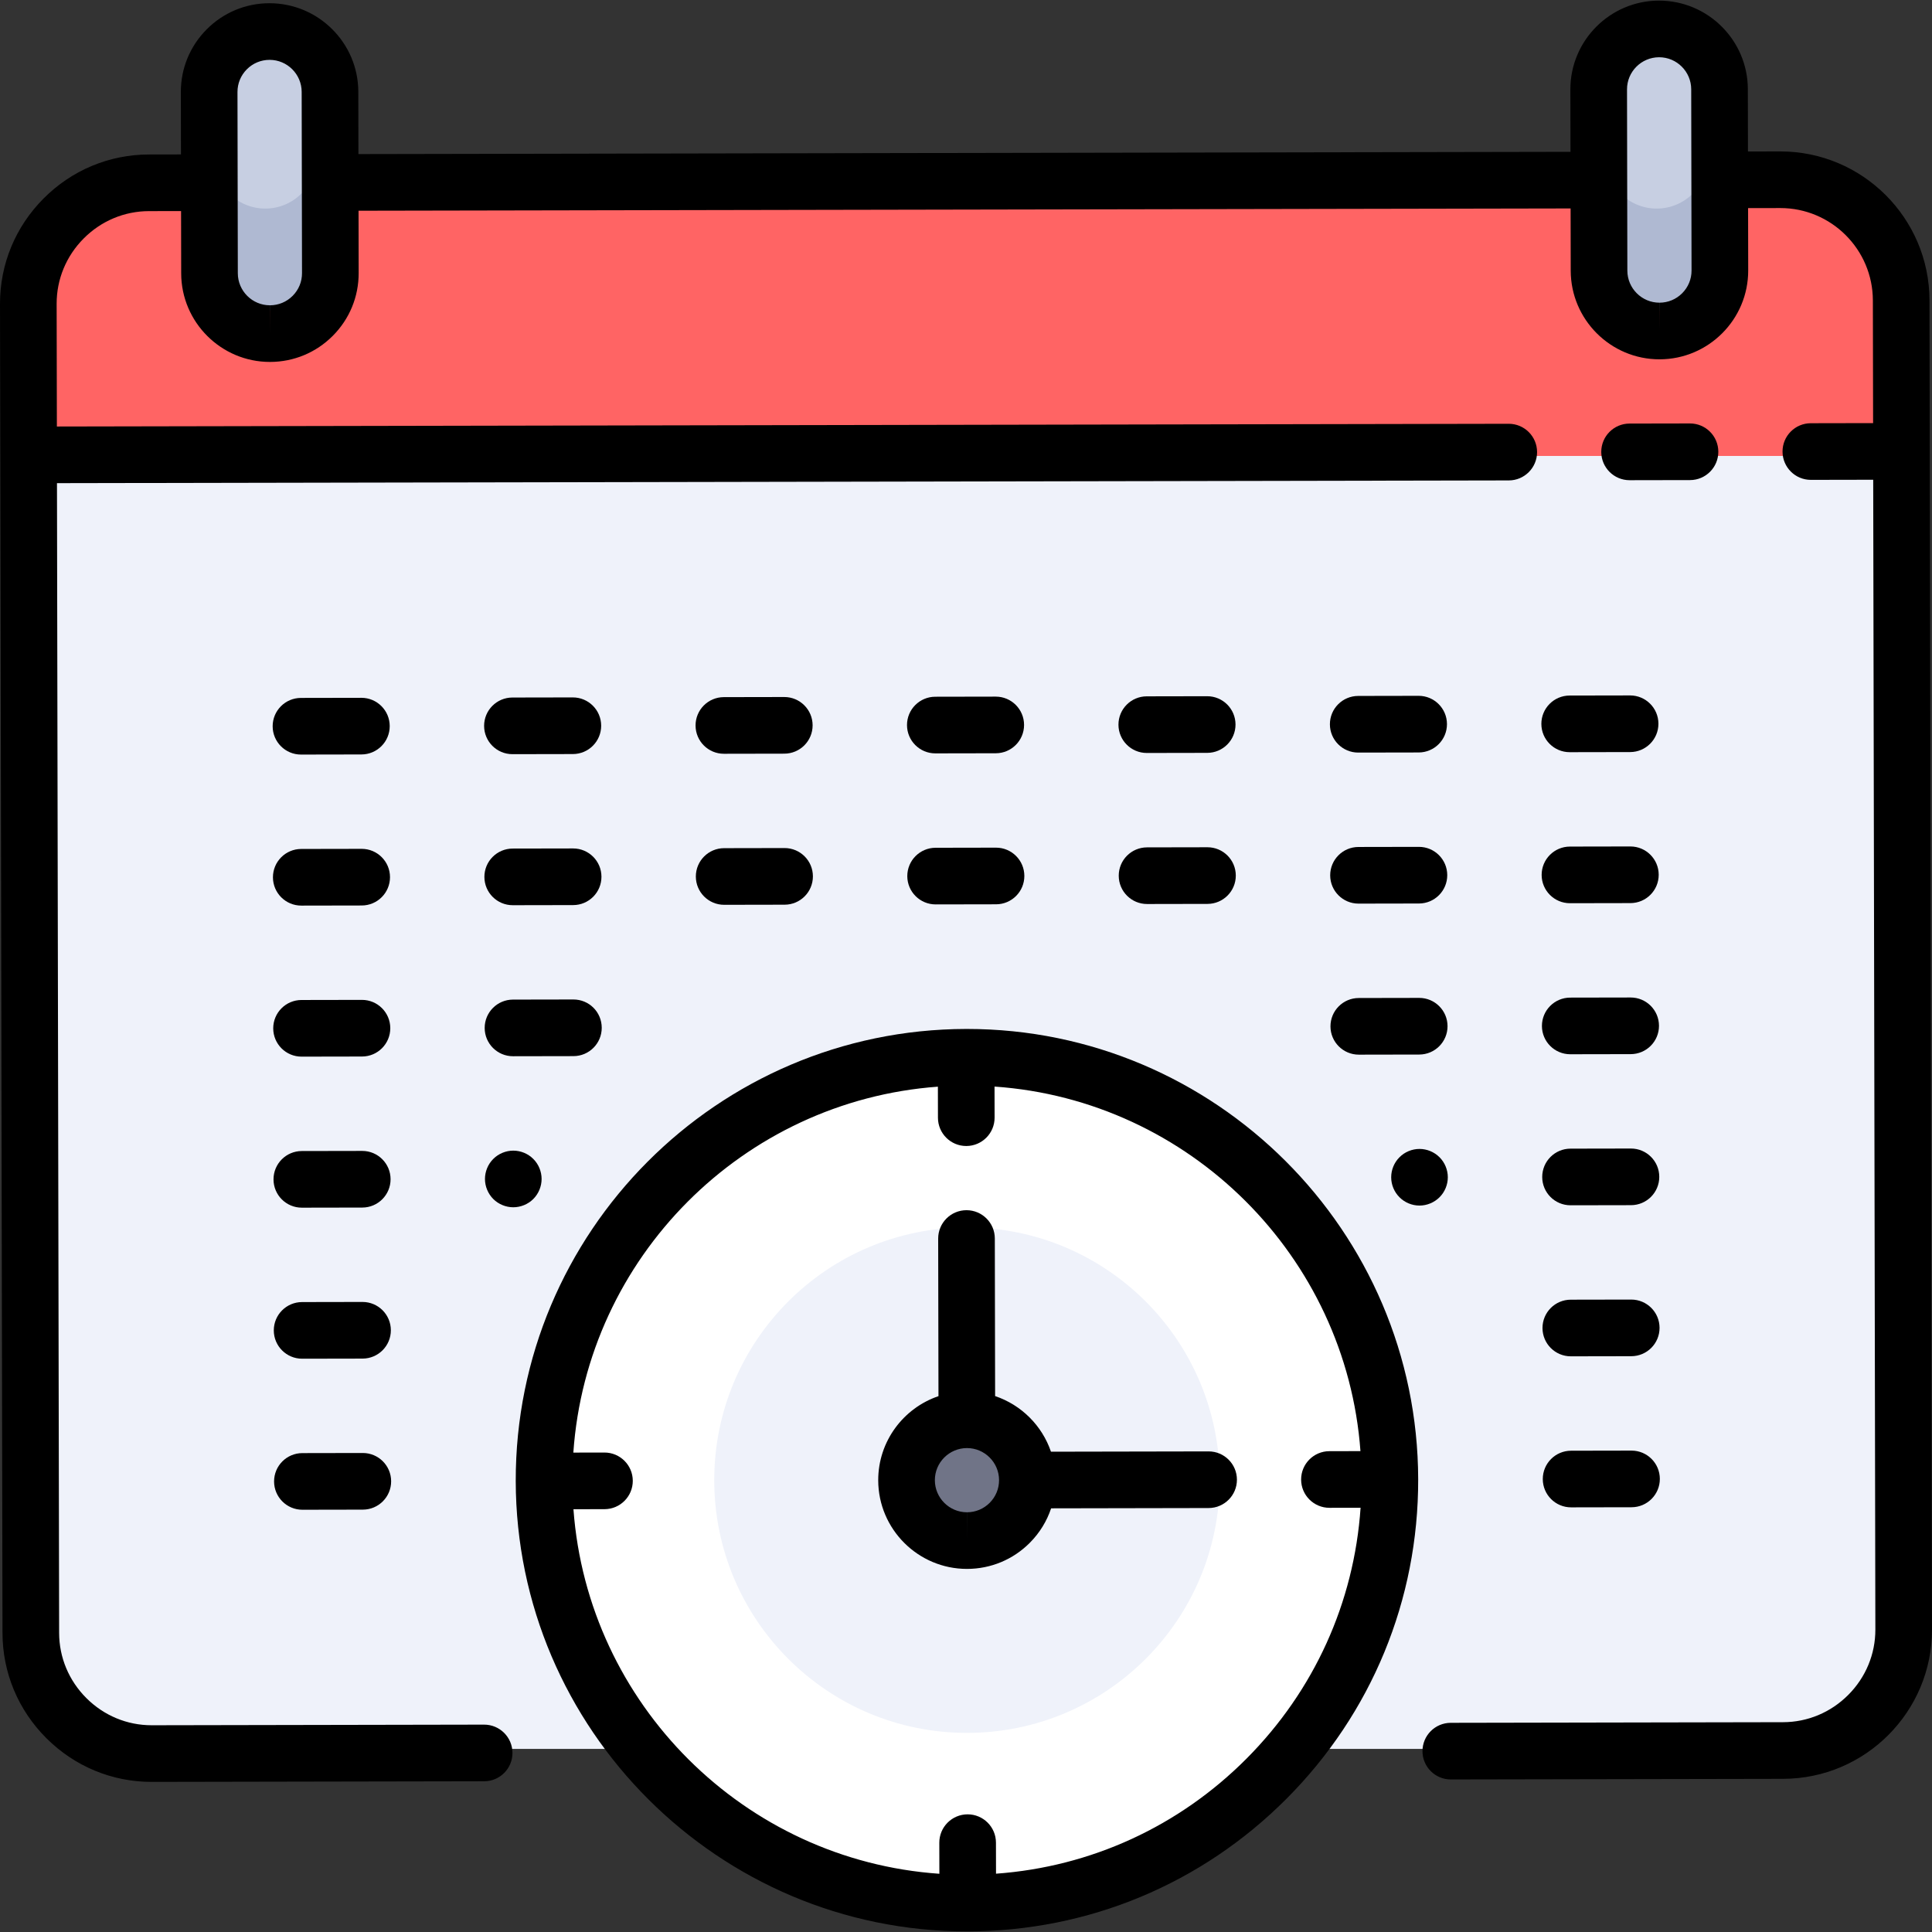 <?xml version="1.0" encoding="iso-8859-1"?>
<!-- Uploaded to: SVG Repo, www.svgrepo.com, Generator: SVG Repo Mixer Tools -->
<svg height="800px" width="800px" version="1.1" id="Layer_1" xmlns="http://www.w3.org/2000/svg" xmlns:xlink="http://www.w3.org/1999/xlink" 
	 viewBox="0 0 512.005 512.005" xml:space="preserve">
<rect x="0" y="0" width="512.005" height="512.005" fill="#333333" stroke="none"/>
<path style="fill:#EFF2FA;" d="M466.102,463.477H45.898c-19.64,0-35.562-15.922-35.562-35.562V82.832
	c0-19.64,15.922-35.562,35.562-35.562h420.203c19.64,0,35.562,15.922,35.562,35.562v345.083
	C501.663,447.556,485.742,463.477,466.102,463.477z"/>
<path style="fill:#FF6464;" d="M501.663,120.839H10.338v-44.51c0-16.048,13.01-29.057,29.057-29.057h433.212
	c16.048,0,29.057,13.01,29.057,29.057L501.663,120.839L501.663,120.839z"/>
<path style="fill:#C7CFE2;" d="M71.803,82.294h-3.002c-6.631,0-12.008-5.377-12.008-12.008V22.254
	c0-6.631,5.377-12.008,12.008-12.008h3.002c6.631,0,12.008,5.377,12.008,12.008v48.032C83.811,76.918,78.434,82.294,71.803,82.294z"
	/>
<path style="fill:#AFB9D2;" d="M70.302,55.276c-7.461,0-13.509-6.048-13.509-13.509v27.018c0,7.461,6.048,13.509,13.509,13.509
	s13.509-6.048,13.509-13.509V41.767C83.811,49.228,77.763,55.276,70.302,55.276z"/>
<path style="fill:#C7CFE2;" d="M440.547,82.294h-3.002c-6.631,0-12.008-5.377-12.008-12.008V22.254
	c0-6.631,5.377-12.008,12.008-12.008h3.002c6.631,0,12.008,5.377,12.008,12.008v48.032
	C452.555,76.918,447.178,82.294,440.547,82.294z"/>
<path style="fill:#AFB9D2;" d="M439.046,55.276c-7.461,0-13.509-6.048-13.509-13.509v27.018c0,7.461,6.048,13.509,13.509,13.509
	s13.509-6.048,13.509-13.509V41.767C452.555,49.228,446.507,55.276,439.046,55.276z"/>
<circle style="fill:#FFFFFF;" cx="256.26" cy="392.262" r="112.074"/>
<circle style="fill:#EFF2FA;" cx="256.26" cy="392.262" r="66.975"/>
<circle style="fill:#707487;" cx="256.26" cy="392.262" r="16.011"/>
<path d="M511.339,79.578c-0.041-21.77-17.763-39.451-39.525-39.451c-0.024,0-0.052,0-0.076,0l-8.506,0.016l-0.031-16.511
	c-0.024-12.943-10.573-23.472-23.56-23.472c-12.967,0.024-23.496,10.593-23.472,23.56l0.031,16.511L94.988,40.836l-0.031-16.511
	C94.933,11.382,84.385,0.853,71.398,0.853c-6.281,0.012-12.181,2.469-16.615,6.919s-6.869,10.36-6.857,16.641l0.031,16.511
	l-8.506,0.016c-10.522,0.02-20.431,4.16-27.899,11.657S-0.019,70.018,0,80.54l0.662,352.232c0.02,10.523,4.16,20.431,11.657,27.9
	c7.48,7.452,17.373,11.552,27.867,11.552c0.025,0,0.051,0,0.076,0l88.058-0.166c4.145-0.008,7.499-3.374,7.491-7.519
	c-0.008-4.141-3.366-7.491-7.505-7.491c-0.005,0-0.01,0-0.015,0l-88.058,0.166c-0.016,0-0.031,0-0.047,0
	c-6.495,0-12.629-2.547-17.274-7.176c-4.657-4.639-7.229-10.781-7.241-17.294l-0.572-304.702l384.755-0.723
	c4.145-0.008,7.499-3.374,7.491-7.519c-0.008-4.141-3.366-7.491-7.505-7.491c-0.004,0-0.01,0-0.014,0l-384.754,0.723l-0.062-32.52
	c-0.012-6.513,2.537-12.664,7.176-17.322c4.639-4.657,10.781-7.228,17.294-7.24l8.506-0.016l0.031,16.511
	c0.024,12.943,10.573,23.472,23.516,23.472c0.005,0,0.04,0,0.045,0c6.281-0.012,12.181-2.469,16.615-6.919
	c4.434-4.45,6.869-10.36,6.857-16.641l-0.031-16.511l321.213-0.604l0.031,16.511c0.024,12.943,10.573,23.472,23.516,23.472
	c0.005,0,0.04,0,0.045,0c12.967-0.024,23.496-10.593,23.472-23.56l-0.031-16.511l8.506-0.016c0.017,0,0.031,0,0.047,0
	c13.496,0,24.49,10.968,24.516,24.47l0.061,32.522l-16.511,0.031c-4.145,0.008-7.499,3.374-7.491,7.519
	c0.008,4.14,3.366,7.491,7.505,7.491c0.005,0,0.01,0,0.015,0l16.511-0.031l0.572,304.702c0.012,6.513-2.536,12.664-7.175,17.321
	c-4.639,4.657-10.781,7.229-17.294,7.241l-88.06,0.166c-4.145,0.008-7.499,3.374-7.491,7.519c0.008,4.141,3.366,7.491,7.505,7.491
	c0.005,0,0.01,0,0.015,0l88.06-0.166c21.794-0.041,39.492-17.806,39.451-39.6L511.339,79.578z M77.557,78.402
	c-1.604,1.609-3.737,2.499-6.009,2.503l-0.017,7.505v-7.505c-4.681,0-8.497-3.809-8.506-8.49L62.981,48.41c0-0.003,0-0.007,0-0.01
	c0-0.003,0-0.006,0-0.01l-0.045-24.006c-0.004-2.272,0.877-4.409,2.481-6.019c1.604-1.61,3.737-2.499,6.027-2.503
	c4.68,0,8.495,3.809,8.504,8.49l0.09,48.032C80.042,74.656,79.161,76.793,77.557,78.402z M445.801,77.711
	c-1.604,1.609-3.737,2.499-6.009,2.503l-0.017,7.505v-7.505c-4.681,0-8.497-3.809-8.506-8.49l-0.09-48.032
	c-0.009-4.69,3.8-8.513,8.507-8.522c4.681,0,8.496,3.809,8.505,8.49l0.045,24.001c0,0.005-0.001,0.01-0.001,0.015
	s0.001,0.01,0.001,0.015l0.045,24.001C448.286,73.964,447.404,76.101,445.801,77.711z"/>
<path d="M455.377,119.711c-0.008-4.14-3.366-7.491-7.505-7.491c-0.005,0-0.01,0-0.015,0l-16.011,0.03
	c-4.145,0.008-7.499,3.374-7.491,7.519c0.008,4.14,3.366,7.491,7.505,7.491c0.005,0,0.01,0,0.015,0l16.011-0.03
	C452.03,127.222,455.385,123.856,455.377,119.711z"/>
<path d="M263.886,184.614c-0.005,0-0.01,0-0.015,0l-16.011,0.03c-4.145,0.008-7.499,3.374-7.491,7.519
	c0.008,4.14,3.366,7.491,7.505,7.491c0.005,0,0.01,0,0.015,0l16.011-0.03c4.145-0.008,7.499-3.374,7.491-7.519
	C271.383,187.964,268.025,184.614,263.886,184.614z"/>
<path d="M263.946,224.64l-16.01,0.03c-4.145,0.008-7.499,3.374-7.491,7.519c0.008,4.14,3.366,7.491,7.505,7.491
	c0.005,0,0.01,0,0.015,0l16.01-0.03c4.145-0.008,7.499-3.374,7.491-7.519c-0.008-4.14-3.366-7.491-7.505-7.491
	C263.956,224.64,263.951,224.64,263.946,224.64z"/>
<path d="M319.923,184.508c-0.005,0-0.01,0-0.015,0l-16.011,0.03c-4.145,0.008-7.499,3.374-7.491,7.519
	c0.008,4.14,3.366,7.491,7.505,7.491c0.005,0,0.01,0,0.015,0l16.011-0.03c4.145-0.008,7.499-3.374,7.491-7.519
	C327.419,187.859,324.061,184.508,319.923,184.508z"/>
<path d="M319.983,224.534l-16.011,0.03c-4.145,0.008-7.499,3.374-7.491,7.519c0.008,4.14,3.366,7.491,7.505,7.491
	c0.005,0,0.01,0,0.015,0l16.011-0.03c4.145-0.008,7.499-3.374,7.491-7.519c-0.008-4.14-3.366-7.491-7.505-7.491
	C319.993,224.534,319.988,224.534,319.983,224.534z"/>
<path d="M207.849,184.719c-0.005,0-0.01,0-0.015,0l-16.011,0.03c-4.145,0.008-7.499,3.374-7.491,7.519
	c0.008,4.14,3.366,7.491,7.505,7.491c0.005,0,0.01,0,0.015,0l16.011-0.03c4.145-0.008,7.499-3.374,7.491-7.519
	C215.346,188.069,211.986,184.719,207.849,184.719z"/>
<path d="M207.91,224.745l-16.011,0.03c-4.145,0.008-7.499,3.374-7.491,7.519c0.008,4.14,3.366,7.491,7.505,7.491
	c0.005,0,0.01,0,0.015,0l16.011-0.03c4.145-0.008,7.499-3.374,7.491-7.519c-0.008-4.14-3.366-7.491-7.505-7.491
	C207.919,224.745,207.914,224.745,207.91,224.745z"/>
<path d="M135.815,199.864l16.011-0.03c4.145-0.008,7.499-3.374,7.491-7.519c-0.008-4.14-3.366-7.491-7.505-7.491
	c-0.005,0-0.01,0-0.015,0l-16.011,0.03c-4.145,0.008-7.499,3.374-7.491,7.519c0.008,4.14,3.366,7.491,7.505,7.491
	C135.805,199.864,135.81,199.864,135.815,199.864z"/>
<path d="M135.875,239.89c0.005,0,0.01,0,0.015,0l16.011-0.03c4.145-0.008,7.499-3.374,7.491-7.519
	c-0.008-4.14-3.366-7.491-7.505-7.491c-0.005,0-0.01,0-0.015,0l-16.011,0.03c-4.145,0.008-7.499,3.374-7.491,7.519
	C128.379,236.539,131.736,239.89,135.875,239.89z"/>
<path d="M135.95,279.917c0.005,0,0.01,0,0.015,0l16.011-0.03c4.145-0.008,7.499-3.374,7.491-7.519s-3.341-7.499-7.519-7.491
	l-16.011,0.03c-4.145,0.008-7.499,3.374-7.491,7.519C128.454,276.566,131.812,279.917,135.95,279.917z"/>
<path d="M136.027,319.942c1.971,0,3.913-0.801,5.304-2.191c1.401-1.401,2.201-3.342,2.201-5.314c0-1.971-0.801-3.913-2.201-5.303
	c-1.391-1.401-3.332-2.201-5.304-2.201c-1.971,0-3.913,0.801-5.304,2.201c-1.401,1.391-2.201,3.332-2.201,5.303
	c0,1.971,0.801,3.913,2.201,5.314C132.115,319.142,134.056,319.942,136.027,319.942z"/>
<path d="M375.96,184.403c-0.005,0-0.01,0-0.015,0l-16.011,0.03c-4.145,0.008-7.499,3.374-7.491,7.519
	c0.008,4.14,3.366,7.491,7.505,7.491c0.005,0,0.01,0,0.015,0l16.011-0.03c4.145-0.008,7.499-3.374,7.491-7.519
	C383.456,187.754,380.098,184.403,375.96,184.403z"/>
<path d="M376.035,224.429c-0.005,0-0.01,0-0.015,0l-16.011,0.03c-4.145,0.008-7.499,3.374-7.491,7.519
	c0.008,4.14,3.366,7.491,7.505,7.491c0.005,0,0.01,0,0.015,0l16.011-0.03c4.145-0.008,7.499-3.374,7.491-7.519
	C383.531,227.779,380.173,224.429,376.035,224.429z"/>
<path d="M376.095,264.456l-16.011,0.03c-4.145,0.008-7.499,3.374-7.491,7.519c0.008,4.14,3.366,7.491,7.505,7.491
	c0.005,0,0.01,0,0.015,0l16.011-0.03c4.145-0.008,7.499-3.374,7.491-7.519c-0.008-4.14-3.366-7.491-7.505-7.491
	C376.105,264.456,376.1,264.456,376.095,264.456z"/>
<path d="M383.691,311.987c0-1.971-0.801-3.913-2.201-5.303c-1.401-1.401-3.332-2.201-5.303-2.201c-1.981,0-3.913,0.801-5.303,2.201
	c-1.401,1.391-2.201,3.322-2.201,5.303s0.801,3.913,2.201,5.303c1.391,1.401,3.322,2.201,5.303,2.201
	c1.971,0,3.903-0.801,5.303-2.201C382.891,315.9,383.691,313.958,383.691,311.987z"/>
<path d="M408.481,191.847c0.008,4.14,3.366,7.491,7.505,7.491c0.005,0,0.01,0,0.015,0l16.011-0.03
	c4.145-0.008,7.499-3.374,7.491-7.519c-0.008-4.14-3.366-7.491-7.505-7.491c-0.005,0-0.01,0-0.015,0l-16.011,0.03
	C411.827,184.336,408.473,187.702,408.481,191.847z"/>
<path d="M416.075,239.364l16.011-0.03c4.145-0.008,7.499-3.374,7.491-7.519c-0.008-4.14-3.366-7.491-7.505-7.491
	c-0.005,0-0.01,0-0.015,0l-16.011,0.03c-4.145,0.008-7.499,3.374-7.491,7.519c0.008,4.14,3.366,7.491,7.505,7.491
	C416.066,239.364,416.07,239.364,416.075,239.364z"/>
<path d="M416.136,279.39c0.005,0,0.01,0,0.015,0l16.011-0.03c4.145-0.008,7.499-3.374,7.491-7.519
	c-0.008-4.14-3.366-7.491-7.505-7.491c-0.005,0-0.01,0-0.015,0l-16.011,0.03c-4.145,0.008-7.499,3.374-7.491,7.519
	C408.639,276.039,411.997,279.39,416.136,279.39z"/>
<path d="M416.211,319.416c0.005,0,0.01,0,0.015,0l16.011-0.03c4.145-0.008,7.499-3.374,7.491-7.519
	c-0.008-4.14-3.366-7.491-7.505-7.491c-0.005,0-0.01,0-0.015,0l-16.011,0.03c-4.145,0.008-7.499,3.374-7.491,7.519
	C408.714,316.066,412.072,319.416,416.211,319.416z"/>
<path d="M416.286,359.443c0.005,0,0.01,0,0.015,0l16.011-0.03c4.145-0.008,7.499-3.374,7.491-7.519
	c-0.008-4.14-3.366-7.491-7.505-7.491c-0.005,0-0.01,0-0.015,0l-16.011,0.03c-4.145,0.008-7.499,3.374-7.491,7.519
	C408.79,356.092,412.148,359.443,416.286,359.443z"/>
<path d="M416.362,399.469c0.005,0,0.01,0,0.015,0l16.011-0.03c4.145-0.008,7.499-3.374,7.491-7.519
	c-0.008-4.14-3.366-7.491-7.505-7.491c-0.005,0-0.01,0-0.015,0l-16.011,0.03c-4.145,0.008-7.499,3.374-7.491,7.519
	C408.865,396.119,412.223,399.469,416.362,399.469z"/>
<path d="M79.778,199.969l16.011-0.03c4.145-0.008,7.499-3.374,7.491-7.519c-0.008-4.14-3.366-7.491-7.505-7.491
	c-0.005,0-0.01,0-0.015,0l-16.011,0.03c-4.145,0.008-7.499,3.374-7.491,7.519c0.008,4.14,3.366,7.491,7.505,7.491
	C79.768,199.969,79.773,199.969,79.778,199.969z"/>
<path d="M79.838,239.995c0.005,0,0.01,0,0.015,0l16.011-0.03c4.145-0.008,7.499-3.374,7.491-7.519
	c-0.008-4.14-3.366-7.491-7.505-7.491c-0.005,0-0.01,0-0.015,0l-16.011,0.03c-4.145,0.008-7.499,3.374-7.491,7.519
	C72.342,236.645,75.7,239.995,79.838,239.995z"/>
<path d="M79.913,280.022c0.005,0,0.01,0,0.015,0l16.011-0.03c4.145-0.008,7.499-3.374,7.491-7.519
	c-0.008-4.14-3.366-7.491-7.505-7.491c-0.005,0-0.01,0-0.015,0l-16.011,0.03c-4.145,0.008-7.499,3.374-7.491,7.519
	C72.417,276.672,75.775,280.022,79.913,280.022z"/>
<path d="M79.989,320.049c0.005,0,0.01,0,0.015,0l16.011-0.03c4.145-0.008,7.499-3.374,7.491-7.519
	c-0.008-4.14-3.366-7.491-7.505-7.491c-0.005,0-0.01,0-0.015,0l-16.011,0.03c-4.145,0.008-7.499,3.374-7.491,7.519
	C72.492,316.698,75.85,320.049,79.989,320.049z"/>
<path d="M80.064,360.075c0.005,0,0.01,0,0.015,0l16.011-0.03c4.145-0.008,7.499-3.374,7.491-7.519
	c-0.008-4.14-3.366-7.491-7.505-7.491c-0.005,0-0.01,0-0.015,0l-16.011,0.03c-4.145,0.008-7.499,3.374-7.491,7.519
	C72.567,356.724,75.925,360.075,80.064,360.075z"/>
<path d="M80.139,400.102c0.005,0,0.01,0,0.015,0l16.011-0.03c4.145-0.008,7.499-3.374,7.491-7.519
	c-0.008-4.14-3.366-7.491-7.505-7.491c-0.005,0-0.01,0-0.015,0l-16.011,0.03c-4.145,0.008-7.499,3.374-7.491,7.519
	C72.642,396.75,76,400.102,80.139,400.102z"/>
<path d="M256.26,272.686h-0.214h-0.015c-65.936,0.124-119.478,53.868-119.354,119.804c0.124,65.813,53.765,119.354,119.574,119.354
	h0.215h0.015c31.94-0.06,61.946-12.554,84.489-35.182c22.543-22.628,34.925-52.681,34.865-84.621
	C375.711,326.229,322.07,272.686,256.26,272.686z M330.337,466.068c-17.938,18.005-41.278,28.67-66.38,30.486l-0.016-8.239
	c-0.008-4.14-3.366-7.491-7.505-7.491c-0.005,0-0.01,0-0.015,0c-4.145,0.008-7.499,3.374-7.491,7.519l0.016,8.232
	c-51.68-3.589-93.19-44.96-96.974-96.608l8.233-0.016c4.145-0.008,7.499-3.374,7.491-7.519c-0.008-4.14-3.366-7.491-7.505-7.491
	c-0.005,0-0.01,0-0.015,0l-8.233,0.016c3.586-51.697,44.927-93.194,96.61-96.974l0.016,8.234c0.008,4.14,3.366,7.491,7.505,7.491
	c0.005,0,0.01,0,0.015,0c4.145-0.008,7.499-3.374,7.491-7.519l-0.016-8.232c51.68,3.59,93.19,44.96,96.974,96.609l-8.233,0.015
	c-4.145,0.008-7.499,3.374-7.491,7.519c0.008,4.14,3.366,7.491,7.505,7.491c0.005,0,0.01,0,0.015,0l8.238-0.015
	C358.851,424.683,348.274,448.063,330.337,466.068z"/>
<path d="M320.298,384.64c-0.005,0-0.01,0-0.015,0l-41.764,0.079c-2.356-6.922-7.855-12.402-14.801-14.739l-0.079-41.772
	c-0.008-4.14-3.366-7.491-7.504-7.491c-0.005,0-0.01,0-0.015,0c-4.145,0.008-7.499,3.374-7.491,7.519l0.079,41.762
	c-9.29,3.157-15.989,11.968-15.969,22.31c0.024,12.943,10.573,23.472,23.515,23.472c0.005,0,0.04,0,0.045,0
	c6.281-0.012,12.182-2.469,16.615-6.92c2.604-2.614,4.512-5.733,5.646-9.133l41.752-0.079c4.145-0.008,7.499-3.374,7.491-7.519
	C327.795,387.99,324.437,384.64,320.298,384.64z M262.281,398.268c-1.603,1.609-3.737,2.499-6.009,2.503l-0.017,7.505v-7.505
	c-4.681,0-8.497-3.809-8.505-8.49c-0.009-4.69,3.8-8.513,8.507-8.522c4.681,0,8.496,3.809,8.505,8.49
	C264.765,394.522,263.885,396.659,262.281,398.268z"/>
</svg>